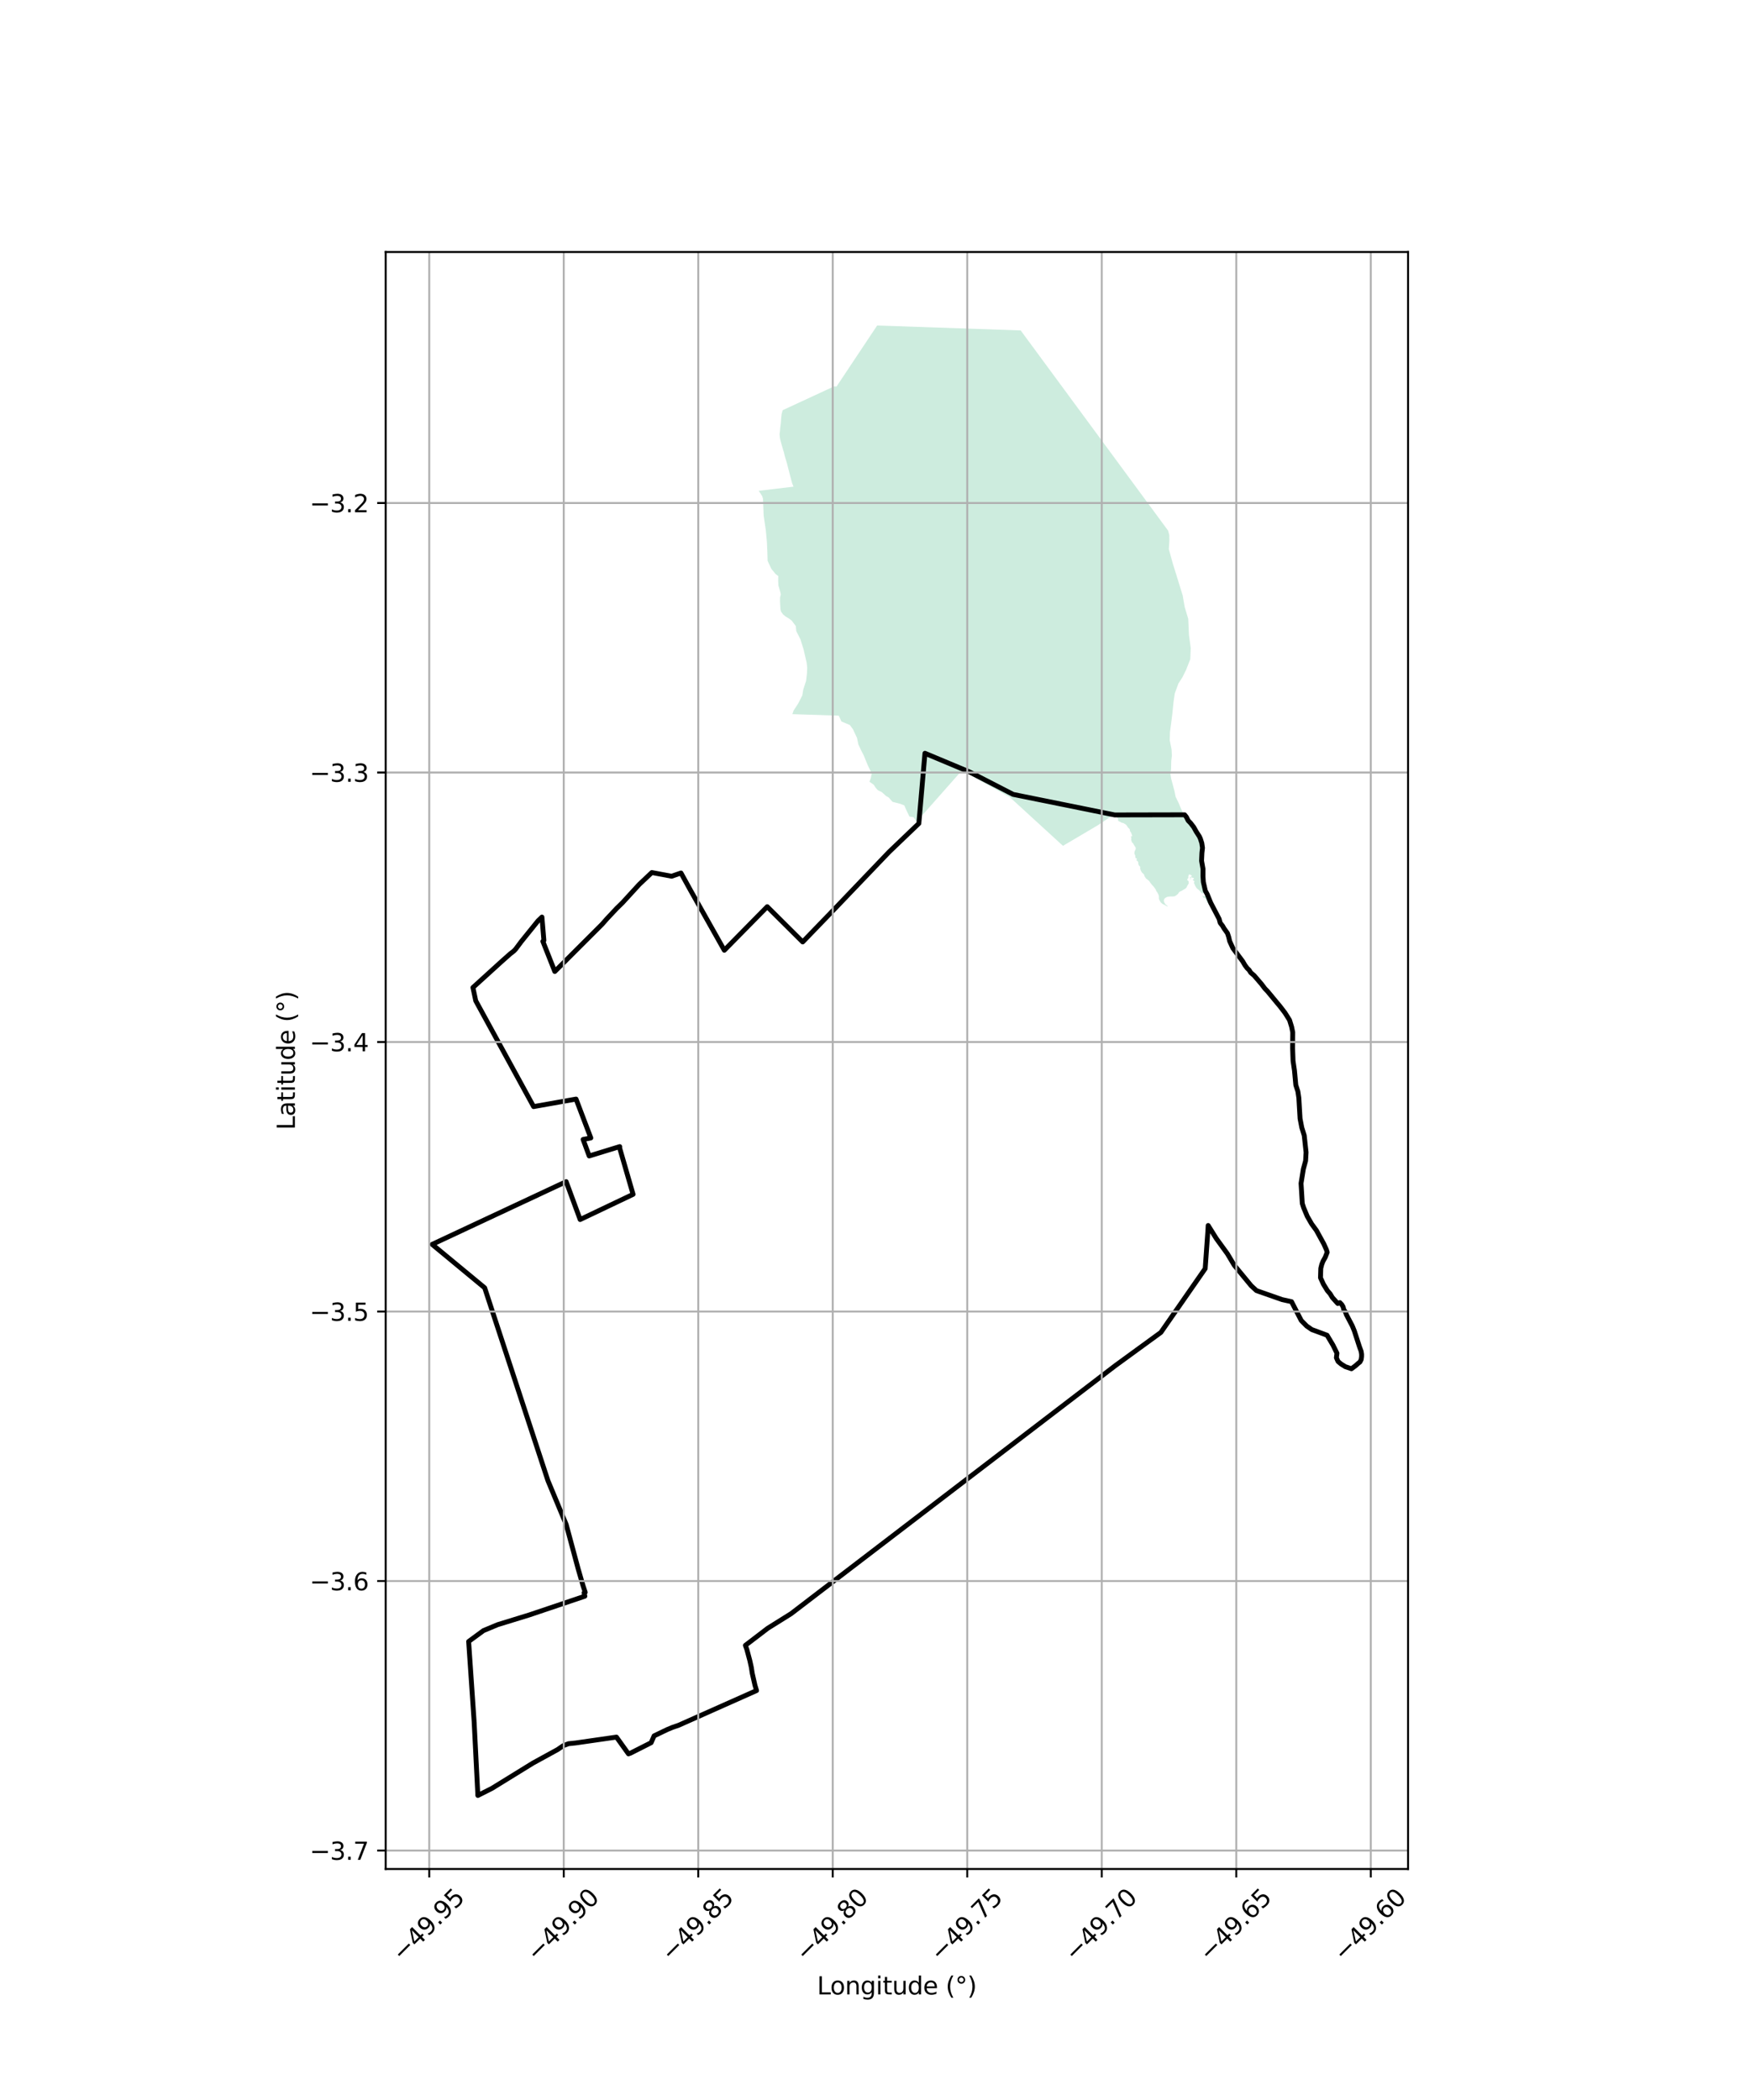 <?xml version="1.0" encoding="utf-8" standalone="no"?>
<!DOCTYPE svg PUBLIC "-//W3C//DTD SVG 1.1//EN"
  "http://www.w3.org/Graphics/SVG/1.1/DTD/svg11.dtd">
<svg xmlns:xlink="http://www.w3.org/1999/xlink" width="720pt" height="864pt" viewBox="0 0 720 864" xmlns="http://www.w3.org/2000/svg" version="1.1">
 <defs>
  <style type="text/css">*{stroke-linejoin: round; stroke-linecap: butt}</style>
 </defs>
 <g id="figure_1">
  <g id="patch_1">
   <path d="M 0 864 
L 720 864 
L 720 0 
L 0 0 
z
" style="fill: #ffffff"/>
  </g>
  <g id="axes_1">
   <g id="patch_2">
    <path d="M 158.685 768.96 
L 579.315 768.96 
L 579.315 103.68 
L 158.685 103.68 
z
" style="fill: #ffffff"/>
   </g>
   <g id="PatchCollection_1">
    <path d="M 360.89 133.92 
L 419.941 135.949 
L 480.597 218.325 
L 481.074 220.102 
L 481.122 222.308 
L 480.899 225.94 
L 482.458 231.639 
L 483.742 235.774 
L 486.584 244.964 
L 487.412 249.744 
L 488.879 254.615 
L 489.162 261.142 
L 489.899 266.657 
L 489.723 271.163 
L 488.018 275.556 
L 486.465 278.691 
L 484.831 281.209 
L 483.33 285.325 
L 482.81 288.917 
L 482.382 293.215 
L 481.953 296.719 
L 481.361 301.18 
L 481.267 304.574 
L 482.008 308.317 
L 482.147 310.865 
L 481.883 313.136 
L 481.817 316.128 
L 481.574 318.67 
L 481.87 320.481 
L 482.258 321.886 
L 482.755 323.773 
L 483.187 325.359 
L 483.687 327.837 
L 484.739 329.994 
L 485.042 330.618 
L 485.474 331.707 
L 485.756 332.391 
L 486.642 334.255 
L 487.402 335.61 
L 488.378 337.171 
L 489.439 338.526 
L 490.424 339.698 
L 491.401 340.896 
L 492.405 342.363 
L 493.065 343.523 
L 494.074 345.755 
L 494.355 346.764 
L 494.537 347.913 
L 494.646 348.772 
L 494.74 349.391 
L 494.62 350.28 
L 494.438 351.066 
L 494.418 351.544 
L 494.366 352.174 
L 494.381 353.136 
L 494.433 354.14 
L 494.485 354.858 
L 494.693 356.044 
L 494.839 357.152 
L 494.917 358.109 
L 495.125 359.211 
L 495.13 359.518 
L 495.031 360.408 
L 495.026 361.313 
L 495.146 362.624 
L 495.302 363.539 
L 495.702 365.323 
L 496.087 366.624 
L 496.337 367.196 
L 496.862 368.158 
L 496.982 368.517 
L 497.19 369.001 
L 497.575 370.005 
L 497.777 370.712 
L 497.736 371.253 
L 497.647 371.784 
L 497.554 372.215 
L 497.434 372.314 
L 497.247 372.033 
L 497.086 371.711 
L 496.961 371.529 
L 496.685 371.508 
L 496.384 370.686 
L 496.202 370.135 
L 496.025 369.807 
L 495.853 369.609 
L 495.609 369.5 
L 495.369 369.443 
L 495.193 369.391 
L 495.052 369.12 
L 494.855 368.834 
L 494.636 368.632 
L 494.745 368.533 
L 494.964 368.569 
L 495.245 368.647 
L 495.52 368.751 
L 495.723 368.564 
L 495.915 368.387 
L 496.082 368.096 
L 496.03 367.841 
L 495.962 367.659 
L 495.635 367.404 
L 495.245 367.409 
L 494.896 367.586 
L 494.522 367.565 
L 494.168 367.149 
L 493.716 366.655 
L 493.221 366.13 
L 492.811 365.849 
L 492.218 365.282 
L 491.916 364.736 
L 491.646 364.278 
L 491.443 363.695 
L 491.183 363.274 
L 491.282 362.967 
L 491.448 362.712 
L 491.235 362.39 
L 490.996 362.27 
L 490.819 362.192 
L 490.725 361.989 
L 490.943 361.807 
L 491.188 361.63 
L 491.172 361.422 
L 491.063 361.193 
L 490.865 361.141 
L 490.642 361.193 
L 490.46 361.042 
L 490.273 360.918 
L 490.065 360.954 
L 489.971 361.126 
L 489.929 361.313 
L 489.961 361.485 
L 490.018 361.734 
L 489.867 361.776 
L 489.737 361.677 
L 489.69 361.568 
L 489.784 361.386 
L 489.815 361.261 
L 489.68 361.152 
L 489.55 361.058 
L 489.648 360.954 
L 489.763 360.912 
L 489.862 360.741 
L 490.085 360.689 
L 490.283 360.585 
L 490.371 360.449 
L 490.252 360.236 
L 490.033 360.028 
L 489.877 359.929 
L 489.617 359.867 
L 489.326 359.804 
L 489.113 359.856 
L 488.988 360.148 
L 488.967 360.434 
L 488.894 360.642 
L 488.894 360.923 
L 488.957 361.126 
L 488.827 361.365 
L 488.645 361.469 
L 488.53 361.729 
L 488.52 362.041 
L 488.619 362.312 
L 488.848 362.4 
L 488.993 362.53 
L 489.03 362.691 
L 489.024 362.915 
L 489.024 363.107 
L 489.108 363.352 
L 488.988 363.612 
L 488.801 363.882 
L 488.593 364.283 
L 488.348 364.71 
L 488.286 364.912 
L 488.156 365.157 
L 487.917 365.401 
L 487.625 365.661 
L 487.116 365.927 
L 486.684 366.208 
L 486.128 366.525 
L 485.737 366.697 
L 485.295 366.899 
L 484.999 367.258 
L 484.687 367.721 
L 484.292 368.111 
L 483.688 368.528 
L 483.298 368.751 
L 482.778 368.808 
L 482.321 368.84 
L 481.769 368.829 
L 481 368.871 
L 480.323 368.985 
L 479.783 369.219 
L 479.216 369.594 
L 478.898 370.13 
L 478.831 370.665 
L 478.966 371.201 
L 479.278 371.752 
L 479.637 372.205 
L 479.991 372.46 
L 480.401 372.762 
L 480.292 372.954 
L 480.089 372.86 
L 479.658 372.595 
L 479.387 372.491 
L 478.945 372.195 
L 478.436 371.971 
L 478.082 371.752 
L 477.661 371.352 
L 477.328 370.879 
L 476.938 370.145 
L 476.802 369.771 
L 476.802 369.037 
L 476.745 368.371 
L 476.386 367.596 
L 476.033 366.951 
L 475.726 366.608 
L 475.497 365.963 
L 475.071 365.365 
L 474.686 364.834 
L 473.944 364.034 
L 473.266 363.152 
L 472.82 362.483 
L 472.189 361.944 
L 471.483 361.415 
L 470.888 360.476 
L 470.656 359.742 
L 470.238 359.371 
L 469.792 358.953 
L 469.365 358.154 
L 469.105 357.411 
L 469.105 356.798 
L 469.031 356.482 
L 468.585 356.091 
L 468.483 355.804 
L 468.278 355.311 
L 468.362 354.865 
L 468.009 354.271 
L 467.712 354.076 
L 467.48 353.815 
L 467.712 353.63 
L 467.795 353.472 
L 467.693 353.258 
L 467.489 353.147 
L 467.238 353.082 
L 467.108 352.478 
L 467.062 351.911 
L 466.783 351.409 
L 466.718 350.908 
L 466.792 350.406 
L 466.959 349.988 
L 467.275 349.291 
L 467.257 348.79 
L 466.811 348.056 
L 466.449 347.461 
L 466.249 347.048 
L 465.942 346.797 
L 465.775 346.523 
L 465.557 346.258 
L 465.538 345.993 
L 465.626 345.84 
L 465.459 345.784 
L 465.376 345.715 
L 465.445 345.385 
L 465.445 345.036 
L 465.469 344.642 
L 465.371 344.349 
L 465.139 344.158 
L 465.845 344.024 
L 465.766 343.703 
L 465.705 343.485 
L 465.543 343.16 
L 465.501 342.858 
L 465.278 342.449 
L 465.065 342.129 
L 464.842 341.859 
L 464.893 341.585 
L 464.865 341.357 
L 464.712 341.102 
L 464.512 340.856 
L 464.256 340.624 
L 464.085 340.47 
L 463.885 340.154 
L 463.708 339.852 
L 463.513 339.602 
L 463.323 339.351 
L 463.133 339.188 
L 462.747 338.961 
L 462.441 338.784 
L 462.125 338.608 
L 461.66 338.524 
L 461.409 338.487 
L 461.187 338.273 
L 460.676 338.05 
L 460.369 337.902 
L 460.072 337.716 
L 459.979 337.502 
L 460.044 337.121 
L 459.979 336.852 
L 459.812 336.619 
L 459.617 336.387 
L 459.487 336.146 
L 459.235 335.877 
L 459.064 335.737 
L 458.919 335.505 
L 458.772 335.177 
L 457.608 335.561 
L 451.679 339.54 
L 437.35 347.995 
L 436.356 347.104 
L 415.445 327.968 
L 399.563 319.135 
L 399.465 319.151 
L 398.65 318.554 
L 398.256 318.375 
L 395.598 317.169 
L 377.099 338.074 
L 375.91 336.237 
L 374.174 335.963 
L 372.801 333.115 
L 372.068 331.369 
L 370.424 330.727 
L 367.227 329.904 
L 365.581 328.067 
L 364.576 327.517 
L 362.748 325.864 
L 361.195 325.13 
L 360.28 324.12 
L 359.457 322.834 
L 357.72 321.641 
L 358.267 320.169 
L 358.651 318.22 
L 357.08 314.973 
L 355.343 310.752 
L 354.332 308.814 
L 353.152 306.269 
L 352.601 303.604 
L 350.937 300.042 
L 349.657 298.297 
L 346.185 296.83 
L 345.087 294.441 
L 326.002 293.82 
L 326.548 292.257 
L 328.371 289.496 
L 330.102 286.092 
L 330.465 283.793 
L 331.647 280.114 
L 332.009 277.079 
L 332.097 274.689 
L 331.913 272.85 
L 330.628 267.243 
L 329.345 263.107 
L 327.606 259.615 
L 327.421 257.593 
L 325.775 255.388 
L 324.724 254.562 
L 323.239 253.667 
L 322.165 252.772 
L 321.319 251.6 
L 321.089 250.566 
L 320.926 247.463 
L 320.947 245.762 
L 321.242 244.567 
L 321.036 243.602 
L 320.6 242.062 
L 320.279 241.005 
L 320.163 239.074 
L 320.206 237.006 
L 319.11 236.179 
L 317.373 234.067 
L 315.817 230.758 
L 315.721 227.265 
L 315.534 223.035 
L 315.072 218.071 
L 314.198 212.233 
L 314.009 207.453 
L 313.916 205.2 
L 313.595 204.143 
L 312.177 201.938 
L 326.475 200.225 
L 325.855 198.68 
L 325.513 197.378 
L 323.758 190.571 
L 322.927 187.819 
L 322.462 185.888 
L 322.223 185.185 
L 321.394 182.303 
L 321.062 181.018 
L 320.894 180.258 
L 320.796 179.334 
L 320.739 178.581 
L 320.894 177.449 
L 321.011 175.974 
L 321.25 174.128 
L 321.39 172.045 
L 321.595 170.291 
L 322.012 168.764 
L 343.069 159.013 
L 344.176 159.029 
L 360.89 133.92 
" clip-path="url(#p423f8dad03)" style="fill: #b3e2cd; fill-opacity: 0.65"/>
   </g>
   <g id="PatchCollection_2">
    <path d="M 196.609 738.72 
L 196.608 738.707 
L 196.608 738.707 
L 196.609 738.72 
" clip-path="url(#p423f8dad03)" style="fill: none; stroke: #000000; stroke-width: 2"/>
    <path d="M 195.074 708.395 
L 192.811 675.353 
L 198.902 670.88 
L 204.748 668.438 
L 217.736 664.438 
L 240.627 656.723 
L 240.308 655.327 
L 240.777 655.136 
L 239.858 652.33 
L 237.873 645.488 
L 232.95 627.225 
L 225.428 609.165 
L 199.404 529.837 
L 177.805 511.972 
L 232.938 486.163 
L 238.688 501.754 
L 260.468 491.384 
L 254.954 472.358 
L 254.967 471.74 
L 242.409 475.6 
L 239.909 468.808 
L 243.078 468.18 
L 237.002 452.189 
L 219.542 455.289 
L 195.737 411.759 
L 194.575 406.299 
L 206.487 395.477 
L 209.916 392.435 
L 211.43 391.256 
L 212.138 390.51 
L 214.488 387.362 
L 221.356 378.858 
L 222.968 377.309 
L 223.771 386.932 
L 223.344 387.298 
L 228.258 399.701 
L 247.652 380.335 
L 249.768 377.94 
L 253.714 373.738 
L 256.054 371.456 
L 263.042 363.834 
L 268.188 358.985 
L 276.322 360.508 
L 280.173 359.172 
L 284.096 366.287 
L 298.002 390.969 
L 315.661 373.032 
L 315.71 373.081 
L 330.253 387.545 
L 343.87 373.438 
L 365.819 350.488 
L 378.041 338.8 
L 380.55 309.918 
L 398.922 317.615 
L 416.841 326.841 
L 458.637 335.292 
L 487.385 335.231 
L 488.107 336.127 
L 488.844 337.612 
L 489.829 338.62 
L 491.13 340.301 
L 492.154 342.139 
L 493.427 344.099 
L 493.863 345.046 
L 494.451 346.873 
L 494.737 348.821 
L 494.502 350.979 
L 494.356 354.144 
L 494.953 357.517 
L 494.934 360.465 
L 495.091 362.871 
L 495.91 366.492 
L 496.681 367.905 
L 498.139 371.482 
L 501.58 378.059 
L 502.014 379.684 
L 502.971 380.894 
L 503.648 382.055 
L 505.014 383.951 
L 505.532 385.557 
L 505.933 387.243 
L 507.23 390.086 
L 511.3 395.554 
L 512.203 397.107 
L 513.085 398.297 
L 513.908 399.089 
L 514.572 400.151 
L 515.988 401.361 
L 519.03 404.895 
L 520.419 406.736 
L 521.447 407.786 
L 525.185 412.304 
L 526.664 414.079 
L 528.701 416.743 
L 530.55 419.688 
L 531.399 422.439 
L 531.867 424.723 
L 531.809 431.188 
L 531.998 436.479 
L 532.582 440.457 
L 533.142 446.455 
L 533.981 449.038 
L 534.38 451.71 
L 534.881 460.225 
L 535.593 463.933 
L 536.599 467.159 
L 537.358 474.107 
L 537.159 477.594 
L 536.234 480.997 
L 535.289 486.873 
L 535.8 495.149 
L 536.36 496.889 
L 537.837 500.407 
L 539.644 503.556 
L 541.605 506.232 
L 544.646 511.765 
L 545.727 514.181 
L 546.047 515.227 
L 545.238 517.281 
L 544.339 518.889 
L 543.809 520.22 
L 543.407 521.848 
L 543.288 525.706 
L 544.523 528.403 
L 546.144 531.034 
L 547.257 532.316 
L 548.184 533.85 
L 550.396 536.305 
L 551.26 535.927 
L 552.068 536.773 
L 552.602 537.697 
L 552.89 538.863 
L 553.594 539.843 
L 553.902 540.813 
L 556.359 545.498 
L 557.207 547.559 
L 559.317 554.076 
L 560.012 555.972 
L 560.195 557.17 
L 560.19 558.14 
L 560.033 559.351 
L 559.526 560.359 
L 558.878 560.854 
L 557.833 561.795 
L 556.025 563.147 
L 553.495 562.283 
L 551.751 561.187 
L 550.51 560.142 
L 549.83 558.608 
L 550.061 556.75 
L 548.401 553.383 
L 545.99 549.347 
L 539.728 547.033 
L 537.607 545.57 
L 535.379 543.31 
L 531.371 535.546 
L 527.512 534.697 
L 516.943 530.993 
L 514.75 528.961 
L 507.804 520.548 
L 504.989 515.838 
L 500.425 509.563 
L 497.074 504.199 
L 496.94 506.66 
L 495.847 521.941 
L 477.606 548.205 
L 458.768 561.939 
L 325.448 663.935 
L 315.875 669.916 
L 306.672 676.951 
L 307.275 678.629 
L 308.501 683.203 
L 309.123 686.028 
L 309.487 688.428 
L 310.6 693.313 
L 311.271 695.547 
L 279.208 709.822 
L 276.691 710.685 
L 274.549 711.574 
L 269.108 714.187 
L 267.894 716.996 
L 259.43 721.282 
L 258.564 721.586 
L 253.626 714.689 
L 236.867 717.101 
L 233.896 717.413 
L 231.762 718.211 
L 229.41 719.827 
L 219.304 725.362 
L 202.41 735.776 
L 196.608 738.707 
L 195.074 708.395 
L 195.074 708.395 
" clip-path="url(#p423f8dad03)" style="fill: none; stroke: #000000; stroke-width: 2"/>
   </g>
   <g id="matplotlib.axis_1">
    <g id="xtick_1">
     <g id="line2d_1">
      <path d="M 176.599 768.96 
L 176.599 103.68 
" clip-path="url(#p423f8dad03)" style="fill: none; stroke: #b0b0b0; stroke-width: 0.8; stroke-linecap: square"/>
     </g>
     <g id="line2d_2">
      <defs>
       <path id="m2a4df8d6c7" d="M 0 0 
L 0 3.5 
" style="stroke: #000000; stroke-width: 0.8"/>
      </defs>
      <g>
       <use xlink:href="#m2a4df8d6c7" x="176.599" y="768.96" style="stroke: #000000; stroke-width: 0.8"/>
      </g>
     </g>
     <g id="text_1">
      <!-- −49.95 -->
      <g transform="translate(165.466 807.501) rotate(-45) scale(0.1 -0.1)">
       <defs>
        <path id="DejaVuSans-2212" d="M 678 2272 
L 4684 2272 
L 4684 1741 
L 678 1741 
L 678 2272 
z
" transform="scale(0.016)"/>
        <path id="DejaVuSans-34" d="M 2419 4116 
L 825 1625 
L 2419 1625 
L 2419 4116 
z
M 2253 4666 
L 3047 4666 
L 3047 1625 
L 3713 1625 
L 3713 1100 
L 3047 1100 
L 3047 0 
L 2419 0 
L 2419 1100 
L 313 1100 
L 313 1709 
L 2253 4666 
z
" transform="scale(0.016)"/>
        <path id="DejaVuSans-39" d="M 703 97 
L 703 672 
Q 941 559 1184 500 
Q 1428 441 1663 441 
Q 2288 441 2617 861 
Q 2947 1281 2994 2138 
Q 2813 1869 2534 1725 
Q 2256 1581 1919 1581 
Q 1219 1581 811 2004 
Q 403 2428 403 3163 
Q 403 3881 828 4315 
Q 1253 4750 1959 4750 
Q 2769 4750 3195 4129 
Q 3622 3509 3622 2328 
Q 3622 1225 3098 567 
Q 2575 -91 1691 -91 
Q 1453 -91 1209 -44 
Q 966 3 703 97 
z
M 1959 2075 
Q 2384 2075 2632 2365 
Q 2881 2656 2881 3163 
Q 2881 3666 2632 3958 
Q 2384 4250 1959 4250 
Q 1534 4250 1286 3958 
Q 1038 3666 1038 3163 
Q 1038 2656 1286 2365 
Q 1534 2075 1959 2075 
z
" transform="scale(0.016)"/>
        <path id="DejaVuSans-2e" d="M 684 794 
L 1344 794 
L 1344 0 
L 684 0 
L 684 794 
z
" transform="scale(0.016)"/>
        <path id="DejaVuSans-35" d="M 691 4666 
L 3169 4666 
L 3169 4134 
L 1269 4134 
L 1269 2991 
Q 1406 3038 1543 3061 
Q 1681 3084 1819 3084 
Q 2600 3084 3056 2656 
Q 3513 2228 3513 1497 
Q 3513 744 3044 326 
Q 2575 -91 1722 -91 
Q 1428 -91 1123 -41 
Q 819 9 494 109 
L 494 744 
Q 775 591 1075 516 
Q 1375 441 1709 441 
Q 2250 441 2565 725 
Q 2881 1009 2881 1497 
Q 2881 1984 2565 2268 
Q 2250 2553 1709 2553 
Q 1456 2553 1204 2497 
Q 953 2441 691 2322 
L 691 4666 
z
" transform="scale(0.016)"/>
       </defs>
       <use xlink:href="#DejaVuSans-2212"/>
       <use xlink:href="#DejaVuSans-34" transform="translate(83.789 0)"/>
       <use xlink:href="#DejaVuSans-39" transform="translate(147.412 0)"/>
       <use xlink:href="#DejaVuSans-2e" transform="translate(211.035 0)"/>
       <use xlink:href="#DejaVuSans-39" transform="translate(242.822 0)"/>
       <use xlink:href="#DejaVuSans-35" transform="translate(306.445 0)"/>
      </g>
     </g>
    </g>
    <g id="xtick_2">
     <g id="line2d_3">
      <path d="M 231.939 768.96 
L 231.939 103.68 
" clip-path="url(#p423f8dad03)" style="fill: none; stroke: #b0b0b0; stroke-width: 0.8; stroke-linecap: square"/>
     </g>
     <g id="line2d_4">
      <g>
       <use xlink:href="#m2a4df8d6c7" x="231.939" y="768.96" style="stroke: #000000; stroke-width: 0.8"/>
      </g>
     </g>
     <g id="text_2">
      <!-- −49.90 -->
      <g transform="translate(220.805 807.501) rotate(-45) scale(0.1 -0.1)">
       <defs>
        <path id="DejaVuSans-30" d="M 2034 4250 
Q 1547 4250 1301 3770 
Q 1056 3291 1056 2328 
Q 1056 1369 1301 889 
Q 1547 409 2034 409 
Q 2525 409 2770 889 
Q 3016 1369 3016 2328 
Q 3016 3291 2770 3770 
Q 2525 4250 2034 4250 
z
M 2034 4750 
Q 2819 4750 3233 4129 
Q 3647 3509 3647 2328 
Q 3647 1150 3233 529 
Q 2819 -91 2034 -91 
Q 1250 -91 836 529 
Q 422 1150 422 2328 
Q 422 3509 836 4129 
Q 1250 4750 2034 4750 
z
" transform="scale(0.016)"/>
       </defs>
       <use xlink:href="#DejaVuSans-2212"/>
       <use xlink:href="#DejaVuSans-34" transform="translate(83.789 0)"/>
       <use xlink:href="#DejaVuSans-39" transform="translate(147.412 0)"/>
       <use xlink:href="#DejaVuSans-2e" transform="translate(211.035 0)"/>
       <use xlink:href="#DejaVuSans-39" transform="translate(242.822 0)"/>
       <use xlink:href="#DejaVuSans-30" transform="translate(306.445 0)"/>
      </g>
     </g>
    </g>
    <g id="xtick_3">
     <g id="line2d_5">
      <path d="M 287.278 768.96 
L 287.278 103.68 
" clip-path="url(#p423f8dad03)" style="fill: none; stroke: #b0b0b0; stroke-width: 0.8; stroke-linecap: square"/>
     </g>
     <g id="line2d_6">
      <g>
       <use xlink:href="#m2a4df8d6c7" x="287.278" y="768.96" style="stroke: #000000; stroke-width: 0.8"/>
      </g>
     </g>
     <g id="text_3">
      <!-- −49.85 -->
      <g transform="translate(276.145 807.501) rotate(-45) scale(0.1 -0.1)">
       <defs>
        <path id="DejaVuSans-38" d="M 2034 2216 
Q 1584 2216 1326 1975 
Q 1069 1734 1069 1313 
Q 1069 891 1326 650 
Q 1584 409 2034 409 
Q 2484 409 2743 651 
Q 3003 894 3003 1313 
Q 3003 1734 2745 1975 
Q 2488 2216 2034 2216 
z
M 1403 2484 
Q 997 2584 770 2862 
Q 544 3141 544 3541 
Q 544 4100 942 4425 
Q 1341 4750 2034 4750 
Q 2731 4750 3128 4425 
Q 3525 4100 3525 3541 
Q 3525 3141 3298 2862 
Q 3072 2584 2669 2484 
Q 3125 2378 3379 2068 
Q 3634 1759 3634 1313 
Q 3634 634 3220 271 
Q 2806 -91 2034 -91 
Q 1263 -91 848 271 
Q 434 634 434 1313 
Q 434 1759 690 2068 
Q 947 2378 1403 2484 
z
M 1172 3481 
Q 1172 3119 1398 2916 
Q 1625 2713 2034 2713 
Q 2441 2713 2670 2916 
Q 2900 3119 2900 3481 
Q 2900 3844 2670 4047 
Q 2441 4250 2034 4250 
Q 1625 4250 1398 4047 
Q 1172 3844 1172 3481 
z
" transform="scale(0.016)"/>
       </defs>
       <use xlink:href="#DejaVuSans-2212"/>
       <use xlink:href="#DejaVuSans-34" transform="translate(83.789 0)"/>
       <use xlink:href="#DejaVuSans-39" transform="translate(147.412 0)"/>
       <use xlink:href="#DejaVuSans-2e" transform="translate(211.035 0)"/>
       <use xlink:href="#DejaVuSans-38" transform="translate(242.822 0)"/>
       <use xlink:href="#DejaVuSans-35" transform="translate(306.445 0)"/>
      </g>
     </g>
    </g>
    <g id="xtick_4">
     <g id="line2d_7">
      <path d="M 342.618 768.96 
L 342.618 103.68 
" clip-path="url(#p423f8dad03)" style="fill: none; stroke: #b0b0b0; stroke-width: 0.8; stroke-linecap: square"/>
     </g>
     <g id="line2d_8">
      <g>
       <use xlink:href="#m2a4df8d6c7" x="342.618" y="768.96" style="stroke: #000000; stroke-width: 0.8"/>
      </g>
     </g>
     <g id="text_4">
      <!-- −49.80 -->
      <g transform="translate(331.485 807.501) rotate(-45) scale(0.1 -0.1)">
       <use xlink:href="#DejaVuSans-2212"/>
       <use xlink:href="#DejaVuSans-34" transform="translate(83.789 0)"/>
       <use xlink:href="#DejaVuSans-39" transform="translate(147.412 0)"/>
       <use xlink:href="#DejaVuSans-2e" transform="translate(211.035 0)"/>
       <use xlink:href="#DejaVuSans-38" transform="translate(242.822 0)"/>
       <use xlink:href="#DejaVuSans-30" transform="translate(306.445 0)"/>
      </g>
     </g>
    </g>
    <g id="xtick_5">
     <g id="line2d_9">
      <path d="M 397.957 768.96 
L 397.957 103.68 
" clip-path="url(#p423f8dad03)" style="fill: none; stroke: #b0b0b0; stroke-width: 0.8; stroke-linecap: square"/>
     </g>
     <g id="line2d_10">
      <g>
       <use xlink:href="#m2a4df8d6c7" x="397.957" y="768.96" style="stroke: #000000; stroke-width: 0.8"/>
      </g>
     </g>
     <g id="text_5">
      <!-- −49.75 -->
      <g transform="translate(386.824 807.501) rotate(-45) scale(0.1 -0.1)">
       <defs>
        <path id="DejaVuSans-37" d="M 525 4666 
L 3525 4666 
L 3525 4397 
L 1831 0 
L 1172 0 
L 2766 4134 
L 525 4134 
L 525 4666 
z
" transform="scale(0.016)"/>
       </defs>
       <use xlink:href="#DejaVuSans-2212"/>
       <use xlink:href="#DejaVuSans-34" transform="translate(83.789 0)"/>
       <use xlink:href="#DejaVuSans-39" transform="translate(147.412 0)"/>
       <use xlink:href="#DejaVuSans-2e" transform="translate(211.035 0)"/>
       <use xlink:href="#DejaVuSans-37" transform="translate(242.822 0)"/>
       <use xlink:href="#DejaVuSans-35" transform="translate(306.445 0)"/>
      </g>
     </g>
    </g>
    <g id="xtick_6">
     <g id="line2d_11">
      <path d="M 453.297 768.96 
L 453.297 103.68 
" clip-path="url(#p423f8dad03)" style="fill: none; stroke: #b0b0b0; stroke-width: 0.8; stroke-linecap: square"/>
     </g>
     <g id="line2d_12">
      <g>
       <use xlink:href="#m2a4df8d6c7" x="453.297" y="768.96" style="stroke: #000000; stroke-width: 0.8"/>
      </g>
     </g>
     <g id="text_6">
      <!-- −49.70 -->
      <g transform="translate(442.164 807.501) rotate(-45) scale(0.1 -0.1)">
       <use xlink:href="#DejaVuSans-2212"/>
       <use xlink:href="#DejaVuSans-34" transform="translate(83.789 0)"/>
       <use xlink:href="#DejaVuSans-39" transform="translate(147.412 0)"/>
       <use xlink:href="#DejaVuSans-2e" transform="translate(211.035 0)"/>
       <use xlink:href="#DejaVuSans-37" transform="translate(242.822 0)"/>
       <use xlink:href="#DejaVuSans-30" transform="translate(306.445 0)"/>
      </g>
     </g>
    </g>
    <g id="xtick_7">
     <g id="line2d_13">
      <path d="M 508.636 768.96 
L 508.636 103.68 
" clip-path="url(#p423f8dad03)" style="fill: none; stroke: #b0b0b0; stroke-width: 0.8; stroke-linecap: square"/>
     </g>
     <g id="line2d_14">
      <g>
       <use xlink:href="#m2a4df8d6c7" x="508.636" y="768.96" style="stroke: #000000; stroke-width: 0.8"/>
      </g>
     </g>
     <g id="text_7">
      <!-- −49.65 -->
      <g transform="translate(497.503 807.501) rotate(-45) scale(0.1 -0.1)">
       <defs>
        <path id="DejaVuSans-36" d="M 2113 2584 
Q 1688 2584 1439 2293 
Q 1191 2003 1191 1497 
Q 1191 994 1439 701 
Q 1688 409 2113 409 
Q 2538 409 2786 701 
Q 3034 994 3034 1497 
Q 3034 2003 2786 2293 
Q 2538 2584 2113 2584 
z
M 3366 4563 
L 3366 3988 
Q 3128 4100 2886 4159 
Q 2644 4219 2406 4219 
Q 1781 4219 1451 3797 
Q 1122 3375 1075 2522 
Q 1259 2794 1537 2939 
Q 1816 3084 2150 3084 
Q 2853 3084 3261 2657 
Q 3669 2231 3669 1497 
Q 3669 778 3244 343 
Q 2819 -91 2113 -91 
Q 1303 -91 875 529 
Q 447 1150 447 2328 
Q 447 3434 972 4092 
Q 1497 4750 2381 4750 
Q 2619 4750 2861 4703 
Q 3103 4656 3366 4563 
z
" transform="scale(0.016)"/>
       </defs>
       <use xlink:href="#DejaVuSans-2212"/>
       <use xlink:href="#DejaVuSans-34" transform="translate(83.789 0)"/>
       <use xlink:href="#DejaVuSans-39" transform="translate(147.412 0)"/>
       <use xlink:href="#DejaVuSans-2e" transform="translate(211.035 0)"/>
       <use xlink:href="#DejaVuSans-36" transform="translate(242.822 0)"/>
       <use xlink:href="#DejaVuSans-35" transform="translate(306.445 0)"/>
      </g>
     </g>
    </g>
    <g id="xtick_8">
     <g id="line2d_15">
      <path d="M 563.976 768.96 
L 563.976 103.68 
" clip-path="url(#p423f8dad03)" style="fill: none; stroke: #b0b0b0; stroke-width: 0.8; stroke-linecap: square"/>
     </g>
     <g id="line2d_16">
      <g>
       <use xlink:href="#m2a4df8d6c7" x="563.976" y="768.96" style="stroke: #000000; stroke-width: 0.8"/>
      </g>
     </g>
     <g id="text_8">
      <!-- −49.60 -->
      <g transform="translate(552.843 807.501) rotate(-45) scale(0.1 -0.1)">
       <use xlink:href="#DejaVuSans-2212"/>
       <use xlink:href="#DejaVuSans-34" transform="translate(83.789 0)"/>
       <use xlink:href="#DejaVuSans-39" transform="translate(147.412 0)"/>
       <use xlink:href="#DejaVuSans-2e" transform="translate(211.035 0)"/>
       <use xlink:href="#DejaVuSans-36" transform="translate(242.822 0)"/>
       <use xlink:href="#DejaVuSans-30" transform="translate(306.445 0)"/>
      </g>
     </g>
    </g>
    <g id="text_9">
     <!-- Longitude (°) -->
     <g transform="translate(336.14 820.57) scale(0.1 -0.1)">
      <defs>
       <path id="DejaVuSans-4c" d="M 628 4666 
L 1259 4666 
L 1259 531 
L 3531 531 
L 3531 0 
L 628 0 
L 628 4666 
z
" transform="scale(0.016)"/>
       <path id="DejaVuSans-6f" d="M 1959 3097 
Q 1497 3097 1228 2736 
Q 959 2375 959 1747 
Q 959 1119 1226 758 
Q 1494 397 1959 397 
Q 2419 397 2687 759 
Q 2956 1122 2956 1747 
Q 2956 2369 2687 2733 
Q 2419 3097 1959 3097 
z
M 1959 3584 
Q 2709 3584 3137 3096 
Q 3566 2609 3566 1747 
Q 3566 888 3137 398 
Q 2709 -91 1959 -91 
Q 1206 -91 779 398 
Q 353 888 353 1747 
Q 353 2609 779 3096 
Q 1206 3584 1959 3584 
z
" transform="scale(0.016)"/>
       <path id="DejaVuSans-6e" d="M 3513 2113 
L 3513 0 
L 2938 0 
L 2938 2094 
Q 2938 2591 2744 2837 
Q 2550 3084 2163 3084 
Q 1697 3084 1428 2787 
Q 1159 2491 1159 1978 
L 1159 0 
L 581 0 
L 581 3500 
L 1159 3500 
L 1159 2956 
Q 1366 3272 1645 3428 
Q 1925 3584 2291 3584 
Q 2894 3584 3203 3211 
Q 3513 2838 3513 2113 
z
" transform="scale(0.016)"/>
       <path id="DejaVuSans-67" d="M 2906 1791 
Q 2906 2416 2648 2759 
Q 2391 3103 1925 3103 
Q 1463 3103 1205 2759 
Q 947 2416 947 1791 
Q 947 1169 1205 825 
Q 1463 481 1925 481 
Q 2391 481 2648 825 
Q 2906 1169 2906 1791 
z
M 3481 434 
Q 3481 -459 3084 -895 
Q 2688 -1331 1869 -1331 
Q 1566 -1331 1297 -1286 
Q 1028 -1241 775 -1147 
L 775 -588 
Q 1028 -725 1275 -790 
Q 1522 -856 1778 -856 
Q 2344 -856 2625 -561 
Q 2906 -266 2906 331 
L 2906 616 
Q 2728 306 2450 153 
Q 2172 0 1784 0 
Q 1141 0 747 490 
Q 353 981 353 1791 
Q 353 2603 747 3093 
Q 1141 3584 1784 3584 
Q 2172 3584 2450 3431 
Q 2728 3278 2906 2969 
L 2906 3500 
L 3481 3500 
L 3481 434 
z
" transform="scale(0.016)"/>
       <path id="DejaVuSans-69" d="M 603 3500 
L 1178 3500 
L 1178 0 
L 603 0 
L 603 3500 
z
M 603 4863 
L 1178 4863 
L 1178 4134 
L 603 4134 
L 603 4863 
z
" transform="scale(0.016)"/>
       <path id="DejaVuSans-74" d="M 1172 4494 
L 1172 3500 
L 2356 3500 
L 2356 3053 
L 1172 3053 
L 1172 1153 
Q 1172 725 1289 603 
Q 1406 481 1766 481 
L 2356 481 
L 2356 0 
L 1766 0 
Q 1100 0 847 248 
Q 594 497 594 1153 
L 594 3053 
L 172 3053 
L 172 3500 
L 594 3500 
L 594 4494 
L 1172 4494 
z
" transform="scale(0.016)"/>
       <path id="DejaVuSans-75" d="M 544 1381 
L 544 3500 
L 1119 3500 
L 1119 1403 
Q 1119 906 1312 657 
Q 1506 409 1894 409 
Q 2359 409 2629 706 
Q 2900 1003 2900 1516 
L 2900 3500 
L 3475 3500 
L 3475 0 
L 2900 0 
L 2900 538 
Q 2691 219 2414 64 
Q 2138 -91 1772 -91 
Q 1169 -91 856 284 
Q 544 659 544 1381 
z
M 1991 3584 
L 1991 3584 
z
" transform="scale(0.016)"/>
       <path id="DejaVuSans-64" d="M 2906 2969 
L 2906 4863 
L 3481 4863 
L 3481 0 
L 2906 0 
L 2906 525 
Q 2725 213 2448 61 
Q 2172 -91 1784 -91 
Q 1150 -91 751 415 
Q 353 922 353 1747 
Q 353 2572 751 3078 
Q 1150 3584 1784 3584 
Q 2172 3584 2448 3432 
Q 2725 3281 2906 2969 
z
M 947 1747 
Q 947 1113 1208 752 
Q 1469 391 1925 391 
Q 2381 391 2643 752 
Q 2906 1113 2906 1747 
Q 2906 2381 2643 2742 
Q 2381 3103 1925 3103 
Q 1469 3103 1208 2742 
Q 947 2381 947 1747 
z
" transform="scale(0.016)"/>
       <path id="DejaVuSans-65" d="M 3597 1894 
L 3597 1613 
L 953 1613 
Q 991 1019 1311 708 
Q 1631 397 2203 397 
Q 2534 397 2845 478 
Q 3156 559 3463 722 
L 3463 178 
Q 3153 47 2828 -22 
Q 2503 -91 2169 -91 
Q 1331 -91 842 396 
Q 353 884 353 1716 
Q 353 2575 817 3079 
Q 1281 3584 2069 3584 
Q 2775 3584 3186 3129 
Q 3597 2675 3597 1894 
z
M 3022 2063 
Q 3016 2534 2758 2815 
Q 2500 3097 2075 3097 
Q 1594 3097 1305 2825 
Q 1016 2553 972 2059 
L 3022 2063 
z
" transform="scale(0.016)"/>
       <path id="DejaVuSans-20" transform="scale(0.016)"/>
       <path id="DejaVuSans-28" d="M 1984 4856 
Q 1566 4138 1362 3434 
Q 1159 2731 1159 2009 
Q 1159 1288 1364 580 
Q 1569 -128 1984 -844 
L 1484 -844 
Q 1016 -109 783 600 
Q 550 1309 550 2009 
Q 550 2706 781 3412 
Q 1013 4119 1484 4856 
L 1984 4856 
z
" transform="scale(0.016)"/>
       <path id="DejaVuSans-b0" d="M 1600 4347 
Q 1350 4347 1178 4173 
Q 1006 4000 1006 3750 
Q 1006 3503 1178 3333 
Q 1350 3163 1600 3163 
Q 1850 3163 2022 3333 
Q 2194 3503 2194 3750 
Q 2194 3997 2020 4172 
Q 1847 4347 1600 4347 
z
M 1600 4750 
Q 1800 4750 1984 4673 
Q 2169 4597 2303 4453 
Q 2447 4313 2519 4134 
Q 2591 3956 2591 3750 
Q 2591 3338 2302 3052 
Q 2013 2766 1594 2766 
Q 1172 2766 890 3047 
Q 609 3328 609 3750 
Q 609 4169 896 4459 
Q 1184 4750 1600 4750 
z
" transform="scale(0.016)"/>
       <path id="DejaVuSans-29" d="M 513 4856 
L 1013 4856 
Q 1481 4119 1714 3412 
Q 1947 2706 1947 2009 
Q 1947 1309 1714 600 
Q 1481 -109 1013 -844 
L 513 -844 
Q 928 -128 1133 580 
Q 1338 1288 1338 2009 
Q 1338 2731 1133 3434 
Q 928 4138 513 4856 
z
" transform="scale(0.016)"/>
      </defs>
      <use xlink:href="#DejaVuSans-4c"/>
      <use xlink:href="#DejaVuSans-6f" transform="translate(53.963 0)"/>
      <use xlink:href="#DejaVuSans-6e" transform="translate(115.145 0)"/>
      <use xlink:href="#DejaVuSans-67" transform="translate(178.523 0)"/>
      <use xlink:href="#DejaVuSans-69" transform="translate(242 0)"/>
      <use xlink:href="#DejaVuSans-74" transform="translate(269.783 0)"/>
      <use xlink:href="#DejaVuSans-75" transform="translate(308.992 0)"/>
      <use xlink:href="#DejaVuSans-64" transform="translate(372.371 0)"/>
      <use xlink:href="#DejaVuSans-65" transform="translate(435.848 0)"/>
      <use xlink:href="#DejaVuSans-20" transform="translate(497.371 0)"/>
      <use xlink:href="#DejaVuSans-28" transform="translate(529.158 0)"/>
      <use xlink:href="#DejaVuSans-b0" transform="translate(568.172 0)"/>
      <use xlink:href="#DejaVuSans-29" transform="translate(618.172 0)"/>
     </g>
    </g>
   </g>
   <g id="matplotlib.axis_2">
    <g id="ytick_1">
     <g id="line2d_17">
      <path d="M 158.685 761.373 
L 579.315 761.373 
" clip-path="url(#p423f8dad03)" style="fill: none; stroke: #b0b0b0; stroke-width: 0.8; stroke-linecap: square"/>
     </g>
     <g id="line2d_18">
      <defs>
       <path id="m267a248cda" d="M 0 0 
L -3.5 0 
" style="stroke: #000000; stroke-width: 0.8"/>
      </defs>
      <g>
       <use xlink:href="#m267a248cda" x="158.685" y="761.373" style="stroke: #000000; stroke-width: 0.8"/>
      </g>
     </g>
     <g id="text_10">
      <!-- −3.7 -->
      <g transform="translate(127.402 765.172) scale(0.1 -0.1)">
       <defs>
        <path id="DejaVuSans-33" d="M 2597 2516 
Q 3050 2419 3304 2112 
Q 3559 1806 3559 1356 
Q 3559 666 3084 287 
Q 2609 -91 1734 -91 
Q 1441 -91 1130 -33 
Q 819 25 488 141 
L 488 750 
Q 750 597 1062 519 
Q 1375 441 1716 441 
Q 2309 441 2620 675 
Q 2931 909 2931 1356 
Q 2931 1769 2642 2001 
Q 2353 2234 1838 2234 
L 1294 2234 
L 1294 2753 
L 1863 2753 
Q 2328 2753 2575 2939 
Q 2822 3125 2822 3475 
Q 2822 3834 2567 4026 
Q 2313 4219 1838 4219 
Q 1578 4219 1281 4162 
Q 984 4106 628 3988 
L 628 4550 
Q 988 4650 1302 4700 
Q 1616 4750 1894 4750 
Q 2613 4750 3031 4423 
Q 3450 4097 3450 3541 
Q 3450 3153 3228 2886 
Q 3006 2619 2597 2516 
z
" transform="scale(0.016)"/>
       </defs>
       <use xlink:href="#DejaVuSans-2212"/>
       <use xlink:href="#DejaVuSans-33" transform="translate(83.789 0)"/>
       <use xlink:href="#DejaVuSans-2e" transform="translate(147.412 0)"/>
       <use xlink:href="#DejaVuSans-37" transform="translate(179.199 0)"/>
      </g>
     </g>
    </g>
    <g id="ytick_2">
     <g id="line2d_19">
      <path d="M 158.685 650.489 
L 579.315 650.489 
" clip-path="url(#p423f8dad03)" style="fill: none; stroke: #b0b0b0; stroke-width: 0.8; stroke-linecap: square"/>
     </g>
     <g id="line2d_20">
      <g>
       <use xlink:href="#m267a248cda" x="158.685" y="650.489" style="stroke: #000000; stroke-width: 0.8"/>
      </g>
     </g>
     <g id="text_11">
      <!-- −3.6 -->
      <g transform="translate(127.402 654.288) scale(0.1 -0.1)">
       <use xlink:href="#DejaVuSans-2212"/>
       <use xlink:href="#DejaVuSans-33" transform="translate(83.789 0)"/>
       <use xlink:href="#DejaVuSans-2e" transform="translate(147.412 0)"/>
       <use xlink:href="#DejaVuSans-36" transform="translate(179.199 0)"/>
      </g>
     </g>
    </g>
    <g id="ytick_3">
     <g id="line2d_21">
      <path d="M 158.685 539.604 
L 579.315 539.604 
" clip-path="url(#p423f8dad03)" style="fill: none; stroke: #b0b0b0; stroke-width: 0.8; stroke-linecap: square"/>
     </g>
     <g id="line2d_22">
      <g>
       <use xlink:href="#m267a248cda" x="158.685" y="539.604" style="stroke: #000000; stroke-width: 0.8"/>
      </g>
     </g>
     <g id="text_12">
      <!-- −3.5 -->
      <g transform="translate(127.402 543.404) scale(0.1 -0.1)">
       <use xlink:href="#DejaVuSans-2212"/>
       <use xlink:href="#DejaVuSans-33" transform="translate(83.789 0)"/>
       <use xlink:href="#DejaVuSans-2e" transform="translate(147.412 0)"/>
       <use xlink:href="#DejaVuSans-35" transform="translate(179.199 0)"/>
      </g>
     </g>
    </g>
    <g id="ytick_4">
     <g id="line2d_23">
      <path d="M 158.685 428.72 
L 579.315 428.72 
" clip-path="url(#p423f8dad03)" style="fill: none; stroke: #b0b0b0; stroke-width: 0.8; stroke-linecap: square"/>
     </g>
     <g id="line2d_24">
      <g>
       <use xlink:href="#m267a248cda" x="158.685" y="428.72" style="stroke: #000000; stroke-width: 0.8"/>
      </g>
     </g>
     <g id="text_13">
      <!-- −3.4 -->
      <g transform="translate(127.402 432.519) scale(0.1 -0.1)">
       <use xlink:href="#DejaVuSans-2212"/>
       <use xlink:href="#DejaVuSans-33" transform="translate(83.789 0)"/>
       <use xlink:href="#DejaVuSans-2e" transform="translate(147.412 0)"/>
       <use xlink:href="#DejaVuSans-34" transform="translate(179.199 0)"/>
      </g>
     </g>
    </g>
    <g id="ytick_5">
     <g id="line2d_25">
      <path d="M 158.685 317.836 
L 579.315 317.836 
" clip-path="url(#p423f8dad03)" style="fill: none; stroke: #b0b0b0; stroke-width: 0.8; stroke-linecap: square"/>
     </g>
     <g id="line2d_26">
      <g>
       <use xlink:href="#m267a248cda" x="158.685" y="317.836" style="stroke: #000000; stroke-width: 0.8"/>
      </g>
     </g>
     <g id="text_14">
      <!-- −3.3 -->
      <g transform="translate(127.402 321.635) scale(0.1 -0.1)">
       <use xlink:href="#DejaVuSans-2212"/>
       <use xlink:href="#DejaVuSans-33" transform="translate(83.789 0)"/>
       <use xlink:href="#DejaVuSans-2e" transform="translate(147.412 0)"/>
       <use xlink:href="#DejaVuSans-33" transform="translate(179.199 0)"/>
      </g>
     </g>
    </g>
    <g id="ytick_6">
     <g id="line2d_27">
      <path d="M 158.685 206.952 
L 579.315 206.952 
" clip-path="url(#p423f8dad03)" style="fill: none; stroke: #b0b0b0; stroke-width: 0.8; stroke-linecap: square"/>
     </g>
     <g id="line2d_28">
      <g>
       <use xlink:href="#m267a248cda" x="158.685" y="206.952" style="stroke: #000000; stroke-width: 0.8"/>
      </g>
     </g>
     <g id="text_15">
      <!-- −3.2 -->
      <g transform="translate(127.402 210.751) scale(0.1 -0.1)">
       <defs>
        <path id="DejaVuSans-32" d="M 1228 531 
L 3431 531 
L 3431 0 
L 469 0 
L 469 531 
Q 828 903 1448 1529 
Q 2069 2156 2228 2338 
Q 2531 2678 2651 2914 
Q 2772 3150 2772 3378 
Q 2772 3750 2511 3984 
Q 2250 4219 1831 4219 
Q 1534 4219 1204 4116 
Q 875 4013 500 3803 
L 500 4441 
Q 881 4594 1212 4672 
Q 1544 4750 1819 4750 
Q 2544 4750 2975 4387 
Q 3406 4025 3406 3419 
Q 3406 3131 3298 2873 
Q 3191 2616 2906 2266 
Q 2828 2175 2409 1742 
Q 1991 1309 1228 531 
z
" transform="scale(0.016)"/>
       </defs>
       <use xlink:href="#DejaVuSans-2212"/>
       <use xlink:href="#DejaVuSans-33" transform="translate(83.789 0)"/>
       <use xlink:href="#DejaVuSans-2e" transform="translate(147.412 0)"/>
       <use xlink:href="#DejaVuSans-32" transform="translate(179.199 0)"/>
      </g>
     </g>
    </g>
    <g id="text_16">
     <!-- Latitude (°) -->
     <g transform="translate(121.323 464.89) rotate(-90) scale(0.1 -0.1)">
      <defs>
       <path id="DejaVuSans-61" d="M 2194 1759 
Q 1497 1759 1228 1600 
Q 959 1441 959 1056 
Q 959 750 1161 570 
Q 1363 391 1709 391 
Q 2188 391 2477 730 
Q 2766 1069 2766 1631 
L 2766 1759 
L 2194 1759 
z
M 3341 1997 
L 3341 0 
L 2766 0 
L 2766 531 
Q 2569 213 2275 61 
Q 1981 -91 1556 -91 
Q 1019 -91 701 211 
Q 384 513 384 1019 
Q 384 1609 779 1909 
Q 1175 2209 1959 2209 
L 2766 2209 
L 2766 2266 
Q 2766 2663 2505 2880 
Q 2244 3097 1772 3097 
Q 1472 3097 1187 3025 
Q 903 2953 641 2809 
L 641 3341 
Q 956 3463 1253 3523 
Q 1550 3584 1831 3584 
Q 2591 3584 2966 3190 
Q 3341 2797 3341 1997 
z
" transform="scale(0.016)"/>
      </defs>
      <use xlink:href="#DejaVuSans-4c"/>
      <use xlink:href="#DejaVuSans-61" transform="translate(55.713 0)"/>
      <use xlink:href="#DejaVuSans-74" transform="translate(116.992 0)"/>
      <use xlink:href="#DejaVuSans-69" transform="translate(156.201 0)"/>
      <use xlink:href="#DejaVuSans-74" transform="translate(183.984 0)"/>
      <use xlink:href="#DejaVuSans-75" transform="translate(223.193 0)"/>
      <use xlink:href="#DejaVuSans-64" transform="translate(286.572 0)"/>
      <use xlink:href="#DejaVuSans-65" transform="translate(350.049 0)"/>
      <use xlink:href="#DejaVuSans-20" transform="translate(411.572 0)"/>
      <use xlink:href="#DejaVuSans-28" transform="translate(443.359 0)"/>
      <use xlink:href="#DejaVuSans-b0" transform="translate(482.373 0)"/>
      <use xlink:href="#DejaVuSans-29" transform="translate(532.373 0)"/>
     </g>
    </g>
   </g>
   <g id="patch_3">
    <path d="M 158.685 768.96 
L 158.685 103.68 
" style="fill: none; stroke: #000000; stroke-width: 0.8; stroke-linejoin: miter; stroke-linecap: square"/>
   </g>
   <g id="patch_4">
    <path d="M 579.315 768.96 
L 579.315 103.68 
" style="fill: none; stroke: #000000; stroke-width: 0.8; stroke-linejoin: miter; stroke-linecap: square"/>
   </g>
   <g id="patch_5">
    <path d="M 158.685 768.96 
L 579.315 768.96 
" style="fill: none; stroke: #000000; stroke-width: 0.8; stroke-linejoin: miter; stroke-linecap: square"/>
   </g>
   <g id="patch_6">
    <path d="M 158.685 103.68 
L 579.315 103.68 
" style="fill: none; stroke: #000000; stroke-width: 0.8; stroke-linejoin: miter; stroke-linecap: square"/>
   </g>
   <g id="legend_1">
    <g id="patch_7">
     <path d="M 257.516 924.694 
L 480.484 924.694 
Q 482.484 924.694 482.484 922.694 
L 482.484 909.016 
Q 482.484 907.016 480.484 907.016 
L 257.516 907.016 
Q 255.516 907.016 255.516 909.016 
L 255.516 922.694 
Q 255.516 924.694 257.516 924.694 
z
" style="fill: #ffffff; opacity: 0.8; stroke: #cccccc; stroke-linejoin: miter"/>
    </g>
    <g id="line2d_29">
     <defs>
      <path id="m688fa3d41c" d="M 0 5 
C 1.326 5 2.598 4.473 3.536 3.536 
C 4.473 2.598 5 1.326 5 0 
C 5 -1.326 4.473 -2.598 3.536 -3.536 
C 2.598 -4.473 1.326 -5 0 -5 
C -1.326 -5 -2.598 -4.473 -3.536 -3.536 
C -4.473 -2.598 -5 -1.326 -5 0 
C -5 1.326 -4.473 2.598 -3.536 3.536 
C -2.598 4.473 -1.326 5 0 5 
z
"/>
     </defs>
     <g>
      <use xlink:href="#m688fa3d41c" x="269.516" y="915.114" style="fill: #b3e2cd; fill-opacity: 0.65"/>
     </g>
    </g>
    <g id="text_17">
     <!-- Sao Miguel Arcanjo de Nova Laudiceia -->
     <g transform="translate(287.516 918.614) scale(0.1 -0.1)">
      <defs>
       <path id="DejaVuSans-53" d="M 3425 4513 
L 3425 3897 
Q 3066 4069 2747 4153 
Q 2428 4238 2131 4238 
Q 1616 4238 1336 4038 
Q 1056 3838 1056 3469 
Q 1056 3159 1242 3001 
Q 1428 2844 1947 2747 
L 2328 2669 
Q 3034 2534 3370 2195 
Q 3706 1856 3706 1288 
Q 3706 609 3251 259 
Q 2797 -91 1919 -91 
Q 1588 -91 1214 -16 
Q 841 59 441 206 
L 441 856 
Q 825 641 1194 531 
Q 1563 422 1919 422 
Q 2459 422 2753 634 
Q 3047 847 3047 1241 
Q 3047 1584 2836 1778 
Q 2625 1972 2144 2069 
L 1759 2144 
Q 1053 2284 737 2584 
Q 422 2884 422 3419 
Q 422 4038 858 4394 
Q 1294 4750 2059 4750 
Q 2388 4750 2728 4690 
Q 3069 4631 3425 4513 
z
" transform="scale(0.016)"/>
       <path id="DejaVuSans-4d" d="M 628 4666 
L 1569 4666 
L 2759 1491 
L 3956 4666 
L 4897 4666 
L 4897 0 
L 4281 0 
L 4281 4097 
L 3078 897 
L 2444 897 
L 1241 4097 
L 1241 0 
L 628 0 
L 628 4666 
z
" transform="scale(0.016)"/>
       <path id="DejaVuSans-6c" d="M 603 4863 
L 1178 4863 
L 1178 0 
L 603 0 
L 603 4863 
z
" transform="scale(0.016)"/>
       <path id="DejaVuSans-41" d="M 2188 4044 
L 1331 1722 
L 3047 1722 
L 2188 4044 
z
M 1831 4666 
L 2547 4666 
L 4325 0 
L 3669 0 
L 3244 1197 
L 1141 1197 
L 716 0 
L 50 0 
L 1831 4666 
z
" transform="scale(0.016)"/>
       <path id="DejaVuSans-72" d="M 2631 2963 
Q 2534 3019 2420 3045 
Q 2306 3072 2169 3072 
Q 1681 3072 1420 2755 
Q 1159 2438 1159 1844 
L 1159 0 
L 581 0 
L 581 3500 
L 1159 3500 
L 1159 2956 
Q 1341 3275 1631 3429 
Q 1922 3584 2338 3584 
Q 2397 3584 2469 3576 
Q 2541 3569 2628 3553 
L 2631 2963 
z
" transform="scale(0.016)"/>
       <path id="DejaVuSans-63" d="M 3122 3366 
L 3122 2828 
Q 2878 2963 2633 3030 
Q 2388 3097 2138 3097 
Q 1578 3097 1268 2742 
Q 959 2388 959 1747 
Q 959 1106 1268 751 
Q 1578 397 2138 397 
Q 2388 397 2633 464 
Q 2878 531 3122 666 
L 3122 134 
Q 2881 22 2623 -34 
Q 2366 -91 2075 -91 
Q 1284 -91 818 406 
Q 353 903 353 1747 
Q 353 2603 823 3093 
Q 1294 3584 2113 3584 
Q 2378 3584 2631 3529 
Q 2884 3475 3122 3366 
z
" transform="scale(0.016)"/>
       <path id="DejaVuSans-6a" d="M 603 3500 
L 1178 3500 
L 1178 -63 
Q 1178 -731 923 -1031 
Q 669 -1331 103 -1331 
L -116 -1331 
L -116 -844 
L 38 -844 
Q 366 -844 484 -692 
Q 603 -541 603 -63 
L 603 3500 
z
M 603 4863 
L 1178 4863 
L 1178 4134 
L 603 4134 
L 603 4863 
z
" transform="scale(0.016)"/>
       <path id="DejaVuSans-4e" d="M 628 4666 
L 1478 4666 
L 3547 763 
L 3547 4666 
L 4159 4666 
L 4159 0 
L 3309 0 
L 1241 3903 
L 1241 0 
L 628 0 
L 628 4666 
z
" transform="scale(0.016)"/>
       <path id="DejaVuSans-76" d="M 191 3500 
L 800 3500 
L 1894 563 
L 2988 3500 
L 3597 3500 
L 2284 0 
L 1503 0 
L 191 3500 
z
" transform="scale(0.016)"/>
      </defs>
      <use xlink:href="#DejaVuSans-53"/>
      <use xlink:href="#DejaVuSans-61" transform="translate(63.477 0)"/>
      <use xlink:href="#DejaVuSans-6f" transform="translate(124.756 0)"/>
      <use xlink:href="#DejaVuSans-20" transform="translate(185.938 0)"/>
      <use xlink:href="#DejaVuSans-4d" transform="translate(217.725 0)"/>
      <use xlink:href="#DejaVuSans-69" transform="translate(304.004 0)"/>
      <use xlink:href="#DejaVuSans-67" transform="translate(331.787 0)"/>
      <use xlink:href="#DejaVuSans-75" transform="translate(395.264 0)"/>
      <use xlink:href="#DejaVuSans-65" transform="translate(458.643 0)"/>
      <use xlink:href="#DejaVuSans-6c" transform="translate(520.166 0)"/>
      <use xlink:href="#DejaVuSans-20" transform="translate(547.949 0)"/>
      <use xlink:href="#DejaVuSans-41" transform="translate(579.736 0)"/>
      <use xlink:href="#DejaVuSans-72" transform="translate(648.145 0)"/>
      <use xlink:href="#DejaVuSans-63" transform="translate(687.008 0)"/>
      <use xlink:href="#DejaVuSans-61" transform="translate(741.988 0)"/>
      <use xlink:href="#DejaVuSans-6e" transform="translate(803.268 0)"/>
      <use xlink:href="#DejaVuSans-6a" transform="translate(866.646 0)"/>
      <use xlink:href="#DejaVuSans-6f" transform="translate(894.43 0)"/>
      <use xlink:href="#DejaVuSans-20" transform="translate(955.611 0)"/>
      <use xlink:href="#DejaVuSans-64" transform="translate(987.398 0)"/>
      <use xlink:href="#DejaVuSans-65" transform="translate(1050.875 0)"/>
      <use xlink:href="#DejaVuSans-20" transform="translate(1112.398 0)"/>
      <use xlink:href="#DejaVuSans-4e" transform="translate(1144.186 0)"/>
      <use xlink:href="#DejaVuSans-6f" transform="translate(1218.99 0)"/>
      <use xlink:href="#DejaVuSans-76" transform="translate(1280.172 0)"/>
      <use xlink:href="#DejaVuSans-61" transform="translate(1339.352 0)"/>
      <use xlink:href="#DejaVuSans-20" transform="translate(1400.631 0)"/>
      <use xlink:href="#DejaVuSans-4c" transform="translate(1432.418 0)"/>
      <use xlink:href="#DejaVuSans-61" transform="translate(1488.131 0)"/>
      <use xlink:href="#DejaVuSans-75" transform="translate(1549.41 0)"/>
      <use xlink:href="#DejaVuSans-64" transform="translate(1612.789 0)"/>
      <use xlink:href="#DejaVuSans-69" transform="translate(1676.266 0)"/>
      <use xlink:href="#DejaVuSans-63" transform="translate(1704.049 0)"/>
      <use xlink:href="#DejaVuSans-65" transform="translate(1759.029 0)"/>
      <use xlink:href="#DejaVuSans-69" transform="translate(1820.553 0)"/>
      <use xlink:href="#DejaVuSans-61" transform="translate(1848.336 0)"/>
     </g>
    </g>
   </g>
  </g>
 </g>
 <defs>
  <clipPath id="p423f8dad03">
   <rect x="158.685" y="103.68" width="420.629" height="665.28"/>
  </clipPath>
 </defs>
</svg>
